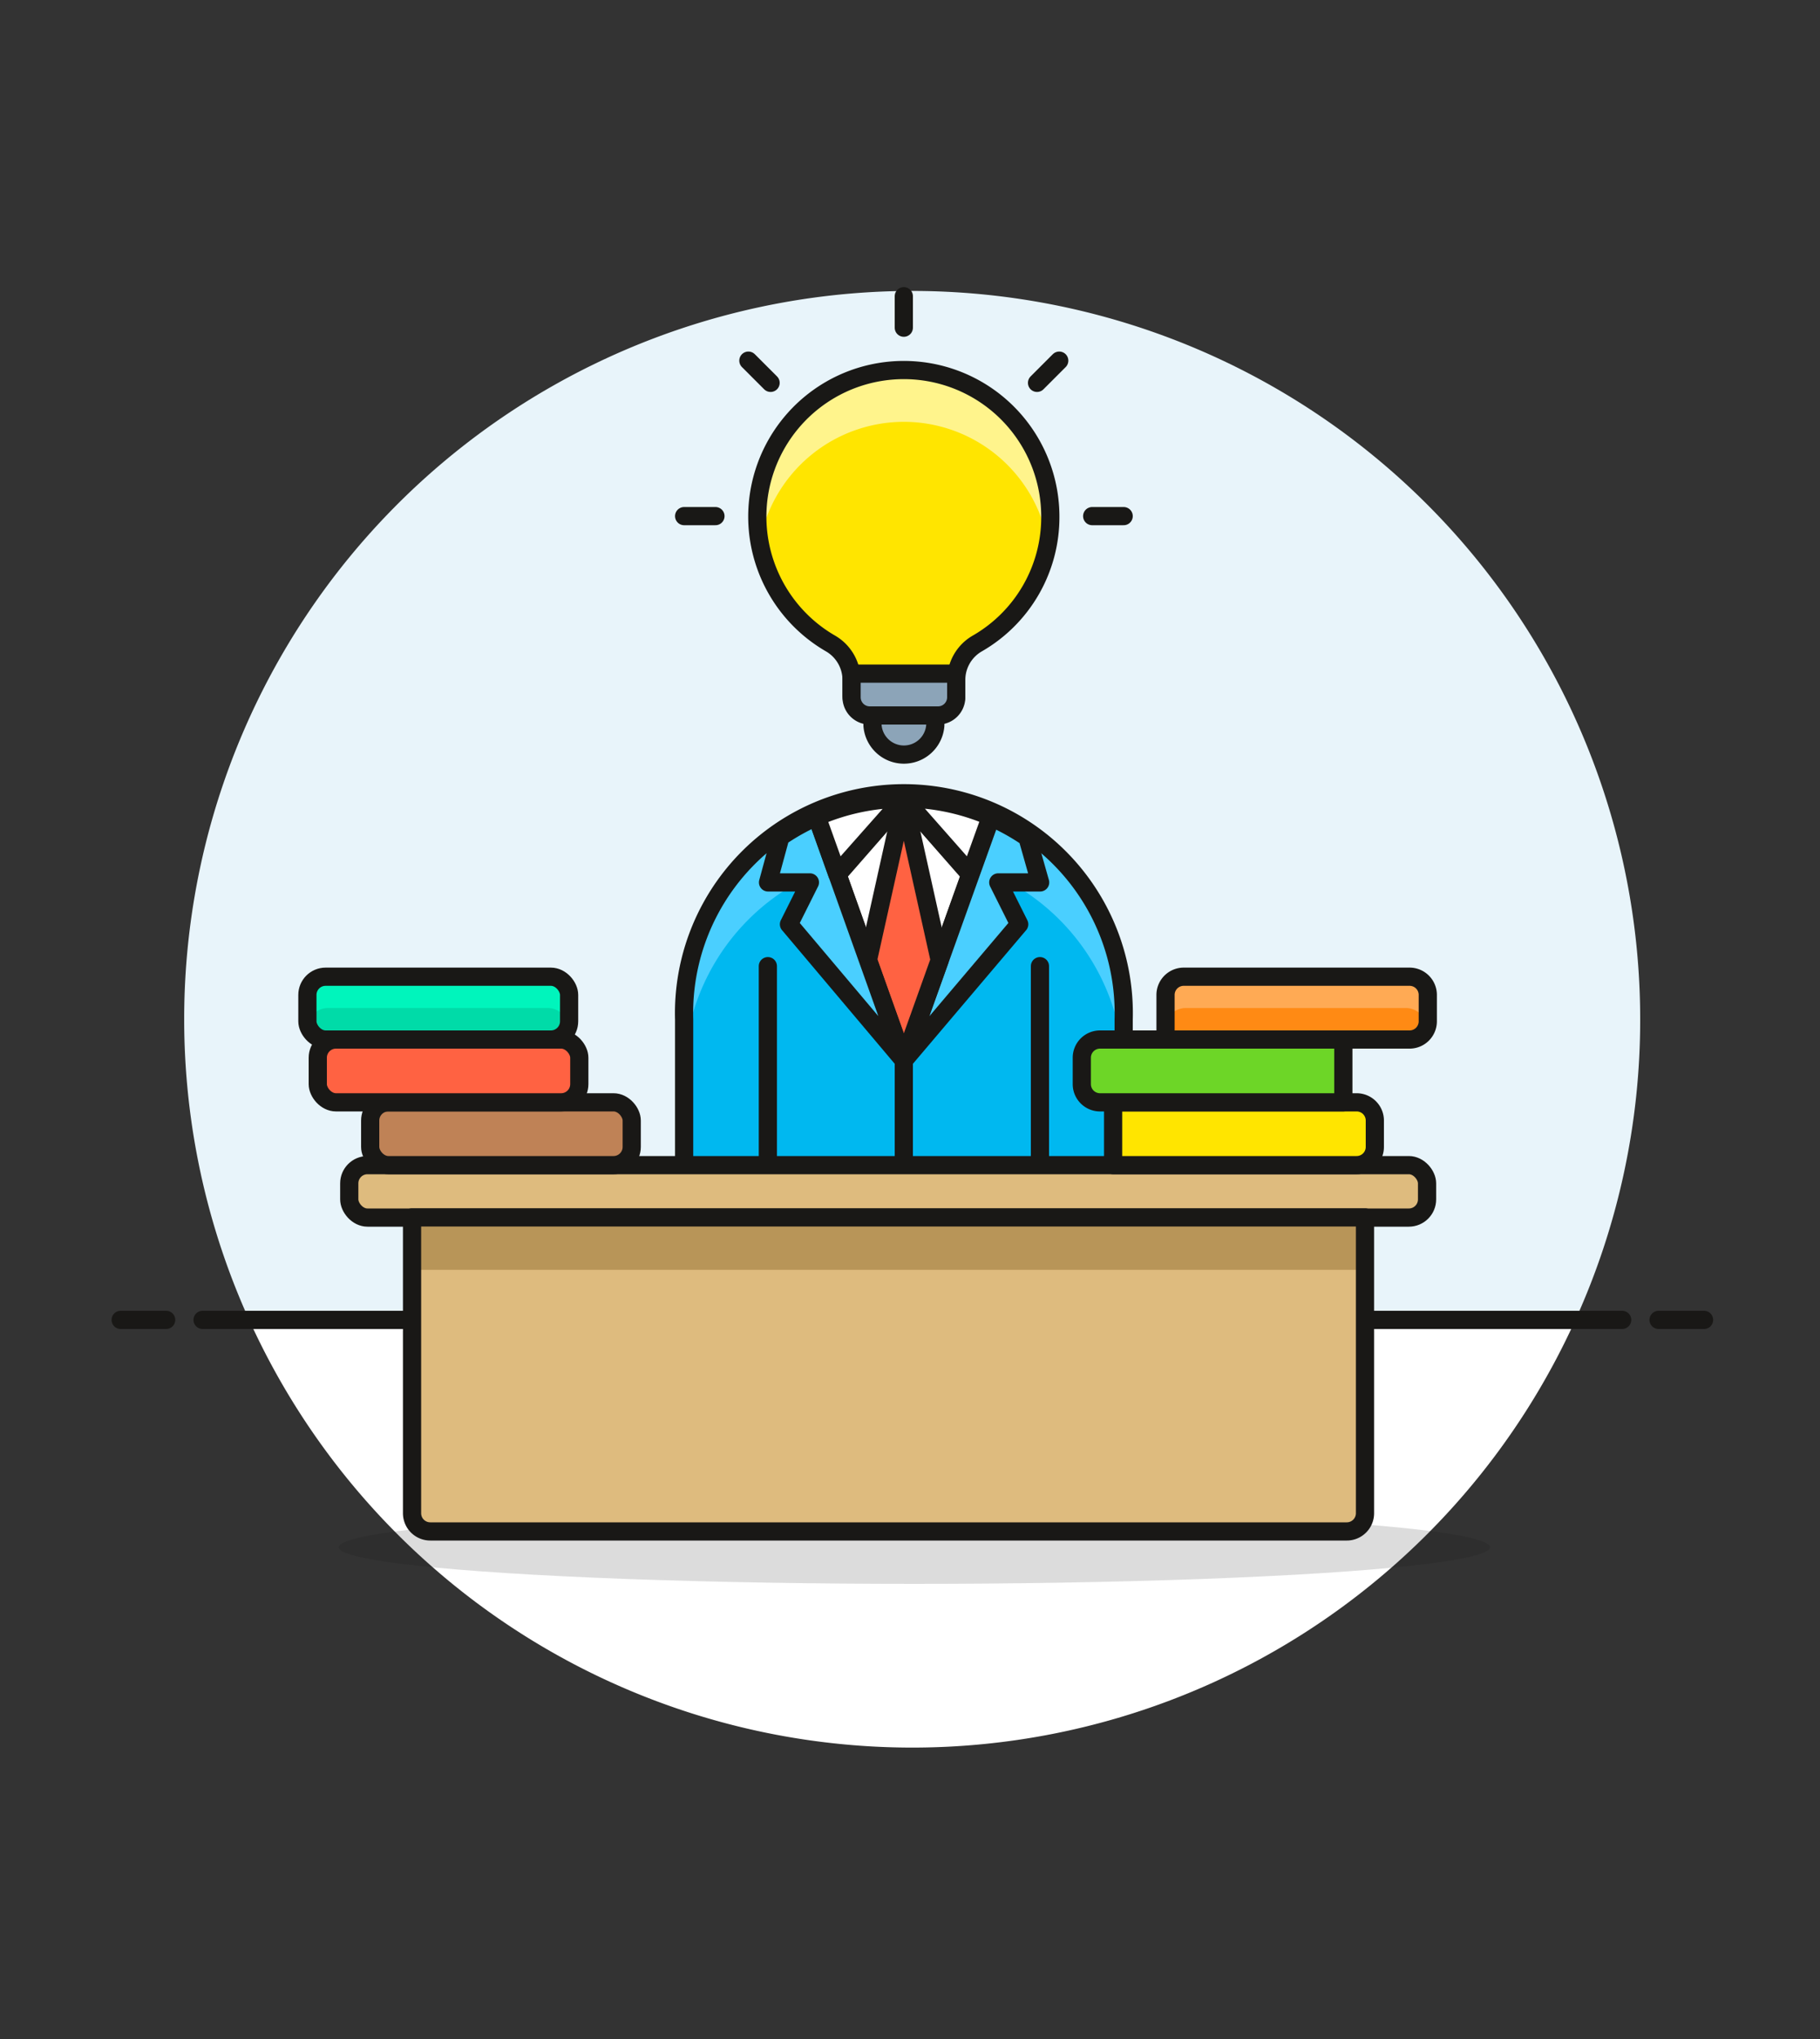 <svg id="Multicolor" xmlns="http://www.w3.org/2000/svg" viewBox="0 0 100 112"><rect x="0" y="0" width="100" height="112" fill="#333333" stroke="none"/><defs><style>.cls-1{fill:#e8f4fa;}.cls-2,.cls-7{fill:#fff;}.cls-13,.cls-3{fill:none;}.cls-10,.cls-13,.cls-14,.cls-15,.cls-21,.cls-24,.cls-25,.cls-3,.cls-6,.cls-7,.cls-8,.cls-9{stroke:#191816;stroke-linejoin:round;}.cls-10,.cls-15,.cls-21,.cls-24,.cls-25,.cls-3,.cls-6,.cls-7,.cls-8,.cls-9{stroke-linecap:round;}.cls-10,.cls-4{fill:#00b8f0;}.cls-5,.cls-8{fill:#4acfff;}.cls-6{fill:#ffcebf;}.cls-9{fill:#ff6242;}.cls-11,.cls-24{fill:#ffe500;}.cls-12{fill:#fff48c;}.cls-14{fill:#8ca4b8;}.cls-15,.cls-17{fill:#debb7e;}.cls-16{fill:#191816;opacity:0.15;}.cls-18{fill:#b89558;}.cls-19{fill:#ff8a14;}.cls-20{fill:#ffaa54;}.cls-21{fill:#bf8256;}.cls-22{fill:#00dba8;}.cls-23{fill:#00f5bc;}.cls-25{fill:#6dd627;}</style></defs><title>35- idea-solution</title><g id="New_Symbol_62-3" data-name="New Symbol 62"><path class="cls-1" d="M90.12,56A40,40,0,1,0,13.69,72.5H86.56A39.85,39.85,0,0,0,90.12,56Z"/><path class="cls-2" d="M13.69,72.5a40,40,0,0,0,72.87,0Z"/><line class="cls-3" x1="11.13" y1="72.5" x2="89.13" y2="72.5"/><line class="cls-3" x1="6.63" y1="72.5" x2="9.13" y2="72.5"/><line class="cls-3" x1="91.13" y1="72.5" x2="93.63" y2="72.5"/></g><path class="cls-4" d="M57.14,66.3h4.6V56a12.08,12.08,0,1,0-24.15,0V66.3h4.6v5.75h3.75a4.17,4.17,0,0,0,3.73-2.3,4.14,4.14,0,0,0,3.71,2.3h3.76Z"/><path class="cls-5" d="M49.66,43.87A12.07,12.07,0,0,0,37.59,56V59.4a12.08,12.08,0,1,1,24.15,0V56A12.08,12.08,0,0,0,49.66,43.87Z"/><path class="cls-3" d="M57.14,66.3h4.6V56a12.08,12.08,0,1,0-24.15,0V66.3h4.6v5.75h3.75a4.17,4.17,0,0,0,3.73-2.3,4.14,4.14,0,0,0,3.71,2.3h3.76Z"/><path class="cls-6" d="M38.16,68.31a2,2,0,0,0,4,0v-2h-4Z"/><path class="cls-6" d="M57.14,68.31a2,2,0,1,0,4,0v-2h-4Z"/><polygon class="cls-7" points="49.66 43.88 46.02 48.04 49.66 58.25 53.31 48.04 49.66 43.88"/><path class="cls-8" d="M49.66,58.25,56,50.77l-1.15-2.3h2.3L56.45,46a12.25,12.25,0,0,0-2-1.11Z"/><polygon class="cls-9" points="49.66 43.88 47.69 52.74 49.66 58.25 51.63 52.74 49.66 43.88"/><path class="cls-8" d="M49.66,58.25,44.88,44.86a12.25,12.25,0,0,0-2,1.11l-.68,2.5h2.3l-1.15,2.3Z"/><path class="cls-7" d="M54.44,44.86a12.06,12.06,0,0,0-4.78-1L53.31,48Z"/><path class="cls-7" d="M49.66,43.87a12.09,12.09,0,0,0-4.78,1L46,48Z"/><line class="cls-3" x1="49.66" y1="58.25" x2="49.66" y2="69.75"/><line class="cls-10" x1="42.19" y1="53.07" x2="42.19" y2="66.3"/><line class="cls-10" x1="57.14" y1="53.07" x2="57.14" y2="66.3"/><path class="cls-11" d="M57.71,28.35a8.05,8.05,0,1,0-12.07,7,2.32,2.32,0,0,1,1.15,2v.81a1.14,1.14,0,0,0,1.15,1.15h3.45a1.15,1.15,0,0,0,1.15-1.15v-.81a2.31,2.31,0,0,1,1.15-2A8,8,0,0,0,57.71,28.35Z"/><path class="cls-12" d="M49.66,23.17a8.05,8.05,0,0,1,7.91,6.59,7.33,7.33,0,0,0,.14-1.41,8.05,8.05,0,0,0-16.1,0,8.22,8.22,0,0,0,.14,1.41A8.06,8.06,0,0,1,49.66,23.17Z"/><path class="cls-13" d="M57.71,28.35a8.05,8.05,0,1,0-12.07,7,2.32,2.32,0,0,1,1.15,2v.81a1.14,1.14,0,0,0,1.15,1.15h3.45a1.15,1.15,0,0,0,1.15-1.15v-.81a2.31,2.31,0,0,1,1.15-2A8,8,0,0,0,57.71,28.35Z"/><path class="cls-14" d="M51.39,39.27H47.94v.58a1.73,1.73,0,0,0,3.45,0Z"/><path class="cls-14" d="M46.79,37h5.75a0,0,0,0,1,0,0v1.3a1,1,0,0,1-1,1H47.79a1,1,0,0,1-1-1V37A0,0,0,0,1,46.79,37Z"/><line class="cls-3" x1="49.66" y1="18" x2="49.66" y2="16.27"/><line class="cls-3" x1="56.98" y1="21.03" x2="58.2" y2="19.81"/><line class="cls-3" x1="60.01" y1="28.35" x2="61.74" y2="28.35"/><line class="cls-3" x1="42.34" y1="21.03" x2="41.12" y2="19.81"/><line class="cls-3" x1="39.31" y1="28.35" x2="37.59" y2="28.35"/><rect class="cls-15" x="19.19" y="64" width="59.22" height="2.88" rx="1" ry="1"/><ellipse class="cls-16" cx="50.24" cy="84.99" rx="31.63" ry="2.01"/><path class="cls-17" d="M22.64,66.87H75a0,0,0,0,1,0,0V83.12a1,1,0,0,1-1,1H23.64a1,1,0,0,1-1-1V66.87A0,0,0,0,1,22.64,66.87Z"/><rect class="cls-18" x="22.64" y="66.87" width="52.32" height="2.88"/><path class="cls-3" d="M22.64,66.87H75a0,0,0,0,1,0,0V83.12a1,1,0,0,1-1,1H23.64a1,1,0,0,1-1-1V66.87A0,0,0,0,1,22.64,66.87Z"/><path class="cls-19" d="M65,53.65H78.41a0,0,0,0,1,0,0V56.1a1,1,0,0,1-1,1H65a1,1,0,0,1-1-1V54.65A1,1,0,0,1,65,53.65Z" transform="translate(142.45 110.75) rotate(180)"/><path class="cls-20" d="M77.26,53.65H65.19A1.14,1.14,0,0,0,64,54.8v1.72a1.15,1.15,0,0,1,1.15-1.15H77.26a1.13,1.13,0,0,1,1.09.87,1,1,0,0,0,.06-.29V54.8A1.14,1.14,0,0,0,77.26,53.65Z"/><path class="cls-3" d="M65,53.65H78.41a0,0,0,0,1,0,0V56.1a1,1,0,0,1-1,1H65a1,1,0,0,1-1-1V54.65A1,1,0,0,1,65,53.65Z" transform="translate(142.45 110.75) rotate(180)"/><rect class="cls-21" x="20.34" y="60.55" width="14.37" height="3.45" rx="1" ry="1"/><rect class="cls-9" x="17.46" y="57.1" width="14.37" height="3.45" rx="1" ry="1"/><rect class="cls-22" x="16.89" y="53.65" width="14.38" height="3.45" rx="1" ry="1"/><path class="cls-23" d="M30.11,53.65H18a1.14,1.14,0,0,0-1.15,1.15V56a1,1,0,0,0,.06.29A1.13,1.13,0,0,1,18,55.37H30.11a1.13,1.13,0,0,1,1.09.87,1,1,0,0,0,.06-.29V54.8A1.14,1.14,0,0,0,30.11,53.65Z"/><rect class="cls-3" x="16.89" y="53.65" width="14.38" height="3.45" rx="1" ry="1"/><path class="cls-24" d="M61.16,60.55H74.54a1,1,0,0,1,1,1V63a1,1,0,0,1-1,1H61.16a0,0,0,0,1,0,0V60.55A0,0,0,0,1,61.16,60.55Z"/><path class="cls-25" d="M60.44,57.1H73.81a0,0,0,0,1,0,0v3.45a0,0,0,0,1,0,0H60.44a1,1,0,0,1-1-1V58.1A1,1,0,0,1,60.44,57.1Z"/></svg>